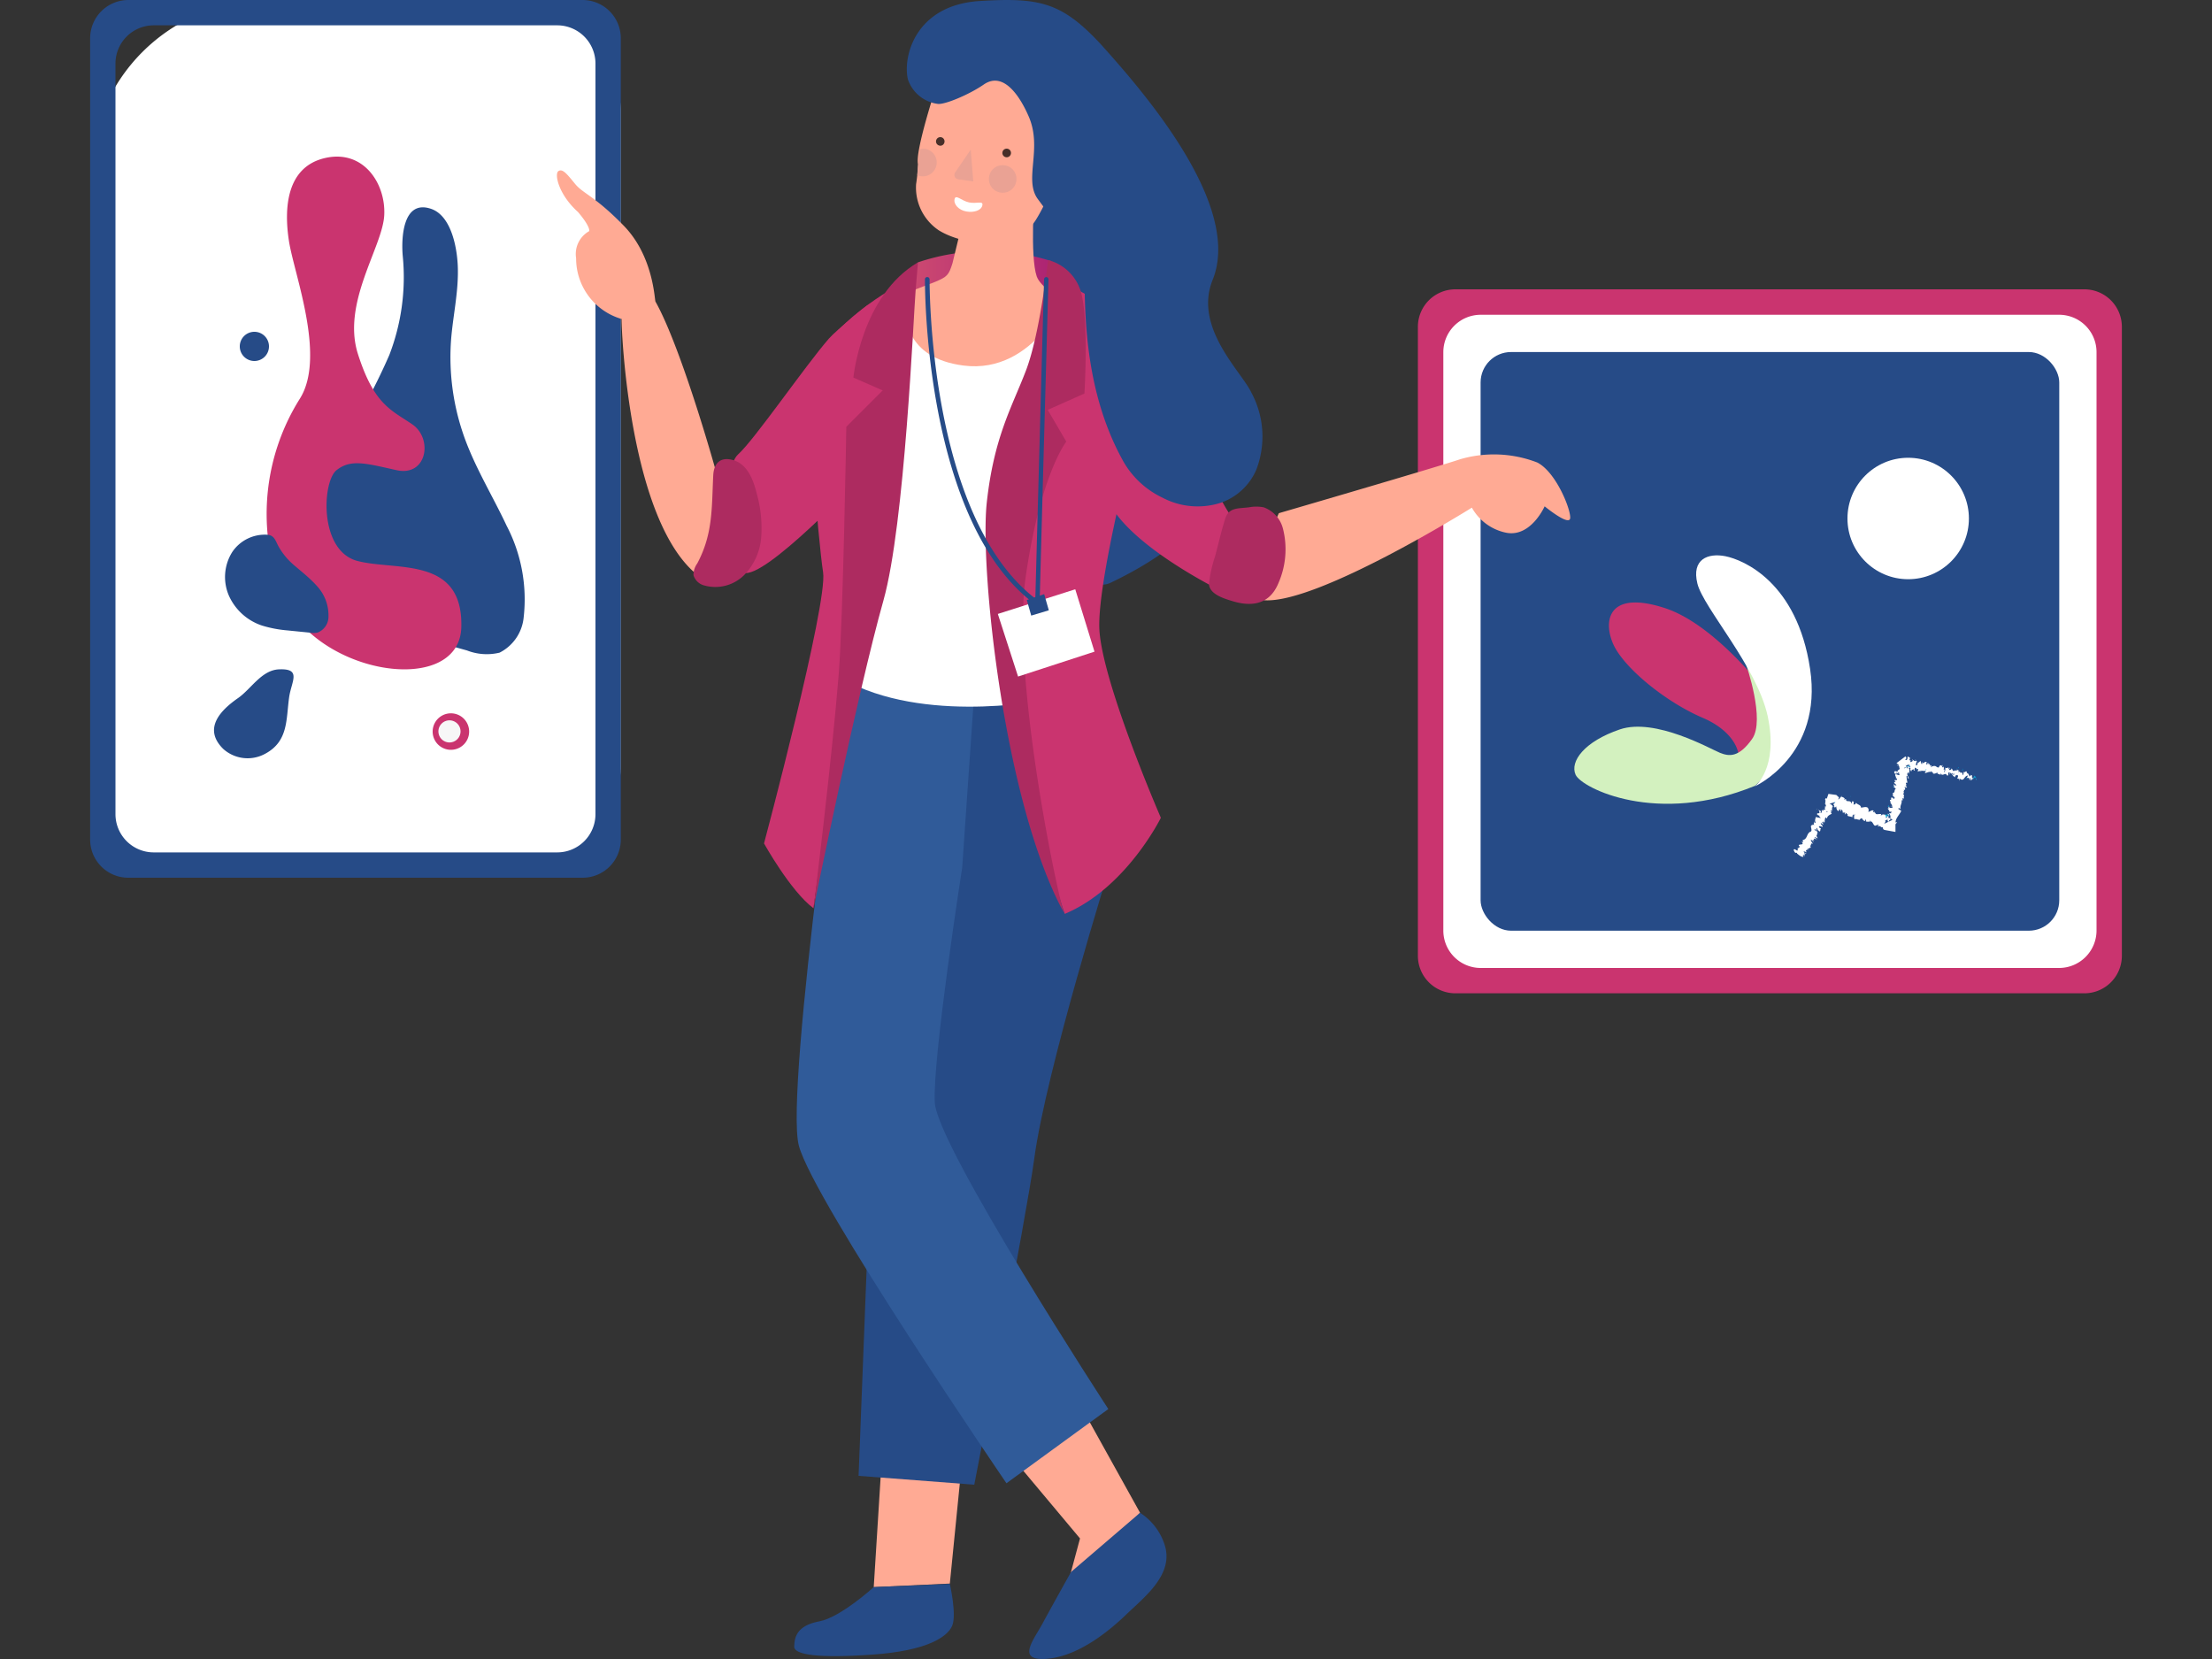 <?xml version="1.0" encoding="UTF-8"?> <svg xmlns="http://www.w3.org/2000/svg" xmlns:xlink="http://www.w3.org/1999/xlink" viewBox="0 0 200 150"><rect x="0" y="0" width="200" height="150" fill="#333333" stroke="none"/> <defs> <linearGradient id="linear-gradient" x1="178.67" y1="70.42" x2="178.75" y2="70.42" gradientUnits="userSpaceOnUse"> <stop offset="0" stop-color="#15e8ff"></stop> <stop offset="0.01" stop-color="#15e8ff"></stop> <stop offset="0.18" stop-color="#12d5f3"></stop> <stop offset="0.54" stop-color="#0ba3d5"></stop> <stop offset="1" stop-color="#005baa"></stop> </linearGradient> <linearGradient id="linear-gradient-2" x1="178.44" y1="70.29" x2="178.7" y2="70.29" xlink:href="#linear-gradient"></linearGradient> <linearGradient id="linear-gradient-3" x1="175.39" y1="69.24" x2="175.41" y2="69.24" xlink:href="#linear-gradient"></linearGradient> <linearGradient id="linear-gradient-4" x1="173.41" y1="68.74" x2="173.43" y2="68.74" xlink:href="#linear-gradient"></linearGradient> <linearGradient id="linear-gradient-5" x1="173.1" y1="68.51" x2="173.12" y2="68.51" xlink:href="#linear-gradient"></linearGradient> <linearGradient id="linear-gradient-6" x1="175.34" y1="69.2" x2="175.39" y2="69.2" xlink:href="#linear-gradient"></linearGradient> <linearGradient id="linear-gradient-7" x1="178.05" y1="70.41" x2="178.09" y2="70.41" xlink:href="#linear-gradient"></linearGradient> <linearGradient id="linear-gradient-8" x1="176.3" y1="69.24" x2="176.34" y2="69.24" xlink:href="#linear-gradient"></linearGradient> <linearGradient id="linear-gradient-9" x1="176.92" y1="69.47" x2="176.98" y2="69.47" xlink:href="#linear-gradient"></linearGradient> <linearGradient id="linear-gradient-10" x1="178.01" y1="69.82" x2="178.03" y2="69.82" xlink:href="#linear-gradient"></linearGradient> <linearGradient id="linear-gradient-11" x1="175.82" y1="69.12" x2="175.82" y2="69.12" xlink:href="#linear-gradient"></linearGradient> <linearGradient id="linear-gradient-12" x1="163.57" y1="76.36" x2="163.59" y2="76.36" xlink:href="#linear-gradient"></linearGradient> <linearGradient id="linear-gradient-13" x1="162.49" y1="76.61" x2="162.55" y2="76.61" xlink:href="#linear-gradient"></linearGradient> <linearGradient id="linear-gradient-14" x1="172.51" y1="68.2" x2="172.52" y2="68.2" xlink:href="#linear-gradient"></linearGradient> <linearGradient id="linear-gradient-15" x1="170.61" y1="73.63" x2="170.75" y2="73.63" xlink:href="#linear-gradient"></linearGradient> <linearGradient id="linear-gradient-16" x1="178.01" y1="70.4" x2="178.03" y2="70.4" xlink:href="#linear-gradient"></linearGradient> <linearGradient id="linear-gradient-17" x1="170.62" y1="73.78" x2="170.62" y2="73.78" xlink:href="#linear-gradient"></linearGradient> <linearGradient id="linear-gradient-18" x1="171.36" y1="70.1" x2="171.42" y2="70.1" xlink:href="#linear-gradient"></linearGradient> <linearGradient id="linear-gradient-19" x1="171.83" y1="69.11" x2="171.86" y2="69.11" xlink:href="#linear-gradient"></linearGradient> <linearGradient id="linear-gradient-20" x1="171.37" y1="70.72" x2="171.39" y2="70.72" xlink:href="#linear-gradient"></linearGradient> <linearGradient id="linear-gradient-21" x1="171.23" y1="71.25" x2="171.26" y2="71.25" xlink:href="#linear-gradient"></linearGradient> <linearGradient id="linear-gradient-22" x1="164.41" y1="74.84" x2="164.53" y2="74.84" xlink:href="#linear-gradient"></linearGradient> <linearGradient id="linear-gradient-23" x1="178.03" y1="70.38" x2="178.06" y2="70.38" xlink:href="#linear-gradient"></linearGradient> <linearGradient id="linear-gradient-24" x1="172.43" y1="71.08" x2="172.47" y2="71.08" xlink:href="#linear-gradient"></linearGradient> <linearGradient id="linear-gradient-25" x1="166.6" y1="73.04" x2="166.62" y2="73.04" xlink:href="#linear-gradient"></linearGradient> <linearGradient id="linear-gradient-26" x1="172.26" y1="71.42" x2="172.37" y2="71.42" xlink:href="#linear-gradient"></linearGradient> <linearGradient id="linear-gradient-27" x1="164.41" y1="74.79" x2="164.41" y2="74.79" xlink:href="#linear-gradient"></linearGradient> <linearGradient id="linear-gradient-28" x1="170.27" y1="73.77" x2="171.03" y2="73.77" xlink:href="#linear-gradient"></linearGradient> <linearGradient id="linear-gradient-29" x1="165.54" y1="72.46" x2="166.08" y2="72.46" xlink:href="#linear-gradient"></linearGradient> <linearGradient id="linear-gradient-30" x1="172.83" y1="69.06" x2="172.88" y2="69.06" xlink:href="#linear-gradient"></linearGradient> <linearGradient id="linear-gradient-31" x1="172.35" y1="69.32" x2="172.72" y2="69.32" xlink:href="#linear-gradient"></linearGradient> <linearGradient id="linear-gradient-32" x1="172.77" y1="69.1" x2="172.87" y2="69.1" xlink:href="#linear-gradient"></linearGradient> <linearGradient id="linear-gradient-33" x1="172.74" y1="69.27" x2="172.76" y2="69.27" xlink:href="#linear-gradient"></linearGradient> <linearGradient id="linear-gradient-34" x1="164.35" y1="73.28" x2="164.39" y2="73.28" xlink:href="#linear-gradient"></linearGradient> <linearGradient id="linear-gradient-35" x1="175.41" y1="69.26" x2="175.41" y2="69.26" xlink:href="#linear-gradient"></linearGradient> <linearGradient id="linear-gradient-36" x1="166.4" y1="73" x2="166.43" y2="73" xlink:href="#linear-gradient"></linearGradient> <linearGradient id="linear-gradient-37" x1="176.27" y1="69.94" x2="176.27" y2="69.94" xlink:href="#linear-gradient"></linearGradient> <linearGradient id="linear-gradient-38" x1="176.67" y1="70.06" x2="176.72" y2="70.06" xlink:href="#linear-gradient"></linearGradient> <linearGradient id="linear-gradient-39" x1="176.97" y1="70.13" x2="176.99" y2="70.13" xlink:href="#linear-gradient"></linearGradient> <linearGradient id="linear-gradient-40" x1="172.79" y1="69.37" x2="172.8" y2="69.37" xlink:href="#linear-gradient"></linearGradient> <linearGradient id="linear-gradient-41" x1="173.42" y1="69.35" x2="173.48" y2="69.35" xlink:href="#linear-gradient"></linearGradient> <linearGradient id="linear-gradient-42" x1="172.47" y1="71.03" x2="172.48" y2="71.03" xlink:href="#linear-gradient"></linearGradient> <linearGradient id="linear-gradient-43" x1="173.35" y1="69.37" x2="173.42" y2="69.37" xlink:href="#linear-gradient"></linearGradient> <linearGradient id="linear-gradient-44" x1="178.33" y1="70.49" x2="178.35" y2="70.49" xlink:href="#linear-gradient"></linearGradient> <linearGradient id="linear-gradient-45" x1="178.35" y1="70.47" x2="178.37" y2="70.47" xlink:href="#linear-gradient"></linearGradient> <linearGradient id="linear-gradient-46" x1="178.37" y1="70.45" x2="178.41" y2="70.45" xlink:href="#linear-gradient"></linearGradient> <linearGradient id="linear-gradient-47" x1="177.91" y1="70.37" x2="177.92" y2="70.37" xlink:href="#linear-gradient"></linearGradient> <linearGradient id="linear-gradient-48" x1="177.79" y1="70.38" x2="177.91" y2="70.38" xlink:href="#linear-gradient"></linearGradient> <linearGradient id="linear-gradient-49" x1="177.38" y1="69.57" x2="177.52" y2="69.57" xlink:href="#linear-gradient"></linearGradient> <linearGradient id="linear-gradient-50" x1="177.05" y1="69.41" x2="177.1" y2="69.41" xlink:href="#linear-gradient"></linearGradient> <linearGradient id="linear-gradient-51" x1="174.69" y1="68.94" x2="174.72" y2="68.94" xlink:href="#linear-gradient"></linearGradient> <linearGradient id="linear-gradient-52" x1="174.1" y1="69.61" x2="174.17" y2="69.61" xlink:href="#linear-gradient"></linearGradient> <linearGradient id="linear-gradient-53" x1="173.95" y1="68.61" x2="174.03" y2="68.61" xlink:href="#linear-gradient"></linearGradient> <linearGradient id="linear-gradient-54" x1="171.13" y1="71.13" x2="171.3" y2="71.13" xlink:href="#linear-gradient"></linearGradient> <linearGradient id="linear-gradient-55" x1="170.7" y1="72.9" x2="170.81" y2="72.9" xlink:href="#linear-gradient"></linearGradient> <linearGradient id="linear-gradient-56" x1="167.32" y1="72" x2="167.4" y2="72" xlink:href="#linear-gradient"></linearGradient> <linearGradient id="linear-gradient-57" x1="80.42" y1="26.51" x2="97.38" y2="26.51" gradientUnits="userSpaceOnUse"> <stop offset="0" stop-color="#d14f71"></stop> <stop offset="1" stop-color="#a71d73"></stop> </linearGradient> </defs> <g style="isolation: isolate"> <g id="Слой_1" data-name="Слой 1"> <g> <g> <rect x="128.51" y="26.94" width="62.07" height="62.69" rx="7" fill="#fff"></rect> <rect x="133.87" y="31.83" width="52.32" height="52.32" rx="2.75" fill="#264b87"></rect> <path d="M131.59,89.81h56.87a3.39,3.39,0,0,0,3.39-3.39V29.55a3.39,3.39,0,0,0-3.39-3.39H131.59a3.39,3.39,0,0,0-3.39,3.39V86.42A3.39,3.39,0,0,0,131.59,89.81Zm2.29-61.35h52.29a3.38,3.38,0,0,1,3.39,3.38V84.13a3.39,3.39,0,0,1-3.39,3.39H133.88a3.38,3.38,0,0,1-3.38-3.39V31.84A3.38,3.38,0,0,1,133.88,28.46Z" fill="#ca346f"></path> <circle cx="172.53" cy="46.88" r="5.49" fill="#fff"></circle> <g> <path d="M150.59,55c-5.15-1.7-5.66,1.07-4.75,3.19s4.69,5.25,8.13,6.72,4.1,4.34,2.19,5.19a4.42,4.42,0,0,0,4.91-5.75S155.79,56.74,150.59,55Z" fill="#ca346f"></path> <path d="M157.88,60.1s1.75,5,.54,6.71-2.09,1.58-2.9,1.26-5.85-3.21-9.06-2.12-4.54,2.9-4,4.1,7.36,4.64,16.22,1c0,0,3.48-3.13,3.38-6.16S157.88,60.1,157.88,60.1Z" fill="#d3f1bf"></path> <path d="M156,50.29c-1.58-.31-3.07.27-2.53,2.47s5.38,7.5,6.36,12c1,4.75-1.17,6.34-1.17,6.34s6.18-2.78,5-10.63S157.61,50.61,156,50.29Z" fill="#fff"></path> </g> <g> <path d="M178.73,70.34l-.06.16.06,0S178.77,70.32,178.73,70.34Z" fill="url(#linear-gradient)"></path> <path d="M178.55,70.22a.2.2,0,0,1,0-.11.7.7,0,0,0-.13.36c.07-.15.07-.08.14-.26,0,0,0,.06,0,.12s0,0,.09,0S178.62,70.13,178.55,70.22Z" fill="url(#linear-gradient-2)"></path> <path d="M175.39,69.23l0,0S175.4,69.23,175.39,69.23Z" fill="url(#linear-gradient-3)"></path> <path d="M173.41,68.75s0,0,0,0S173.4,68.74,173.41,68.75Z" fill="url(#linear-gradient-4)"></path> <path d="M173.1,68.5s0,0,0,0S173.11,68.49,173.1,68.5Z" fill="url(#linear-gradient-5)"></path> <path d="M175.39,69.23l0-.06S175.37,69.21,175.39,69.23Z" fill="url(#linear-gradient-6)"></path> <path d="M178.05,70.43l0,0h0Z" fill="url(#linear-gradient-7)"></path> <path d="M176.31,69.27l0-.07,0,.07Z" fill="url(#linear-gradient-8)"></path> <path d="M177,69.47s0-.06,0-.1a.59.59,0,0,0-.06.19S177,69.48,177,69.47Z" fill="url(#linear-gradient-9)"></path> <path d="M178,69.83l0,0S178,69.82,178,69.83Z" fill="url(#linear-gradient-10)"></path> <path d="M175.82,69.14v0Z" fill="url(#linear-gradient-11)"></path> <path d="M163.59,76.37h0S163.58,76.37,163.59,76.37Z" fill="url(#linear-gradient-12)"></path> <polygon points="162.49 76.58 162.55 76.64 162.55 76.63 162.49 76.58" fill="url(#linear-gradient-13)"></polygon> <path d="M172.51,68.21s0,0,0,0Z" fill="url(#linear-gradient-14)"></path> <path d="M170.62,73.77s.17-.17.13-.28C170.76,73.64,170.58,73.6,170.62,73.77Z" fill="url(#linear-gradient-15)"></path> <path d="M178,70.4h0Z" fill="url(#linear-gradient-16)"></path> <path d="M170.62,73.78h0v0Z" fill="url(#linear-gradient-17)"></path> <path d="M171.36,70.1h0Z" fill="url(#linear-gradient-18)"></path> <path d="M171.86,69.1l0,0S171.86,69.11,171.86,69.1Z" fill="url(#linear-gradient-19)"></path> <path d="M171.37,70.73h0s0,0,0,0S171.36,70.71,171.37,70.73Z" fill="url(#linear-gradient-20)"></path> <path d="M171.23,71.27h0v0Z" fill="url(#linear-gradient-21)"></path> <path d="M164.53,74.84l-.12,0C164.5,74.84,164.48,74.93,164.53,74.84Z" fill="url(#linear-gradient-22)"></path> <path d="M178.05,70.4a.11.11,0,0,0,0-.05s0,.05,0,.05Z" fill="url(#linear-gradient-23)"></path> <path d="M172.47,71l0,.08A.2.2,0,0,0,172.47,71Z" fill="url(#linear-gradient-24)"></path> <path d="M166.62,73h0Z" fill="url(#linear-gradient-25)"></path> <path d="M172.29,71.44l.08,0-.11,0Z" fill="url(#linear-gradient-26)"></path> <path d="M164.41,74.79Z" fill="url(#linear-gradient-27)"></path> <g> <path d="M170.37,73.68c.06.14,0,.23-.1.33l.76-.36a.44.44,0,0,0-.18-.12c0,.31-.06,0-.17.28-.05,0-.06,0-.06,0l-.05-.2A.18.18,0,0,1,170.37,73.68Z" fill="url(#linear-gradient-28)"></path> <path d="M166,72.66c.11,0-.19-.27,0-.27v0a.7.7,0,0,0,.13-.16l-.54.16a.5.5,0,0,1,.3.23.18.18,0,0,1,.1,0Z" fill="url(#linear-gradient-29)"></path> <path d="M178.37,70.32c-.08.1-.07-.06-.07-.11l0,0c0-.3-.18,0-.26,0l.08-.2-.12.15c0-.05,0-.17,0-.2s-.07.07-.1-.06,0,0,0,0l-.07,0s0-.15,0-.11c-.08-.15-.2.12-.21,0h0c-.16,0,0,.15-.18.31v-.39l0,.15a.09.09,0,0,1,0-.09c-.07.1,0,.07-.05.16-.05-.15-.22,0-.18-.22,0,.11.05.11,0,.17,0-.26-.1,0-.14-.1s.1,0,.05-.19c-.08.23-.12-.07-.18,0,0,.18-.14,0-.25.1s-.16-.14-.23-.22v0c-.05.18-.14.13-.21.15s0-.15.09-.19h-.07a.18.18,0,0,1-.09.1l0-.14c-.08,0-.2.13-.29,0,0,.13,0,.37-.11.44a.53.53,0,0,1,.06-.22s0,0-.06,0l.07-.11c0-.06,0,.1-.08.08s0-.08,0-.16,0,0,0,0a.24.24,0,0,1-.08-.18c0,.06,0,.13-.06.14s0-.12,0-.18-.08,0-.11.13c0,0,0-.08,0-.12s-.21,0-.19.15h0c-.17.12-.28-.14-.43-.1v0c-.09,0-.19,0-.27.09s0-.1,0-.15-.09.07-.16,0c.08-.08,0-.09.07-.06-.07,0-.07-.14-.19,0,.06-.12,0-.17-.08-.14l0,.1a.18.18,0,0,1-.12,0l.06-.16c-.13-.23-.38.29-.44-.08-.07.11.08.1,0,.23-.07,0-.11-.29-.13-.3s-.15.23-.25.14c0,.07,0,.23-.11.27s0-.27,0-.31,0,0,0,0,.07,0,0-.11l0,.06c0-.07-.13-.08-.09-.17s0,.09,0,.13-.15,0-.24-.11,0,.11,0,.1-.09.1-.19.11.06-.21-.06-.16,0-.16,0-.2-.16-.11-.21-.14l.06,0a.08.08,0,0,1-.08,0v.13s-.05,0,0-.08,0,.2-.09.29c0-.06-.12,0-.12-.09l-.51.31h0l.54-.32c.1.07,0-.17.12-.17a.05.05,0,0,1-.07,0,.05.05,0,0,1,0,0s0,0,0,0l-.06-.08-.78.59c-.08.06.19.1.16.2s-.17,0-.16,0,.15,0,.2.08,0,.1,0,.13l0,0c.08,0,.06.07.07.13s0-.06-.07,0c.14.1-.2.09-.12.2s-.16,0-.21,0-.15.06-.08.18.09,0,.19.1l0-.18.14.15s0-.12,0-.15.05.07.15.07c-.19,0,.07.16-.07.2l-.29-.09c-.16.08.09.25,0,.38l.07,0c.11.06,0,.1,0,.16a.52.52,0,0,0-.21,0c.08,0,0,.11.15.17l-.14,0c-.09.11.23.22.17.32-.1-.06-.18,0-.23-.13s0,.07,0,.09.1.14,0,.15.14.07.12.11l0,0s0,.09.16.08c-.33,0-.07.34-.36.36a1.3,1.3,0,0,1,0,.28s0,0,0,0,.26.14.13.23-.07-.09-.14-.07c-.32-.07,0,.16-.21.19v0c-.13,0,.08.19,0,.28l0,0a.5.5,0,0,1,.17.37c-.11-.06,0-.06-.18-.08s.2,0,.21.14a.6.6,0,0,1-.29,0l0-.09c-.19,0,0,.11-.07.14l-.07,0c0,.13.18.19.13.31H171c.17.13-.13,0,0,.14l-.2,0a1,1,0,0,1,.15.32c-.13-.09-.17-.22-.24-.3a.2.2,0,0,0,.06.22s-.06-.07,0-.08.19.2.16.3c-.22-.08-.24,0-.28.1l.05.2s0,0,.06,0c.11-.29.12,0,.17-.28a.44.44,0,0,1,.18.12l-.76.36c.08-.1.16-.19.1-.33a.18.18,0,0,0,.2-.1v0c0-.1.07,0,.09-.11s0-.14,0-.25c0,.11-.09.14-.13.08l0,.16c-.2.1,0-.29-.21-.2l.08-.07c-.1,0-.26-.11-.42.09,0,0,0-.12.05-.13-.15-.1-.47.09-.54-.1l.05-.07s-.11.11-.12,0,0-.06,0-.07-.14.09-.16,0l.07-.07c-.13-.16-.33.09-.49.08a.33.33,0,0,0-.06-.38l0,0c-.18-.11-.4,0-.6,0,0-.27-.33-.25-.45-.45a.23.23,0,0,1-.11.17c0-.06-.18.1-.09-.09h0c0-.2-.05-.18-.12-.22l-.11.25c0-.44-.51-.06-.46-.42-.07,0-.12,0-.19.06l.06-.13a.57.57,0,0,0-.31-.15l.07-.08c-.07,0-.26.34-.34.32l.07-.21c-.11,0-.18-.19-.29-.2l-.67-.09-.11.32a.23.23,0,0,0,0,.14s-.07-.06-.07-.09-.27.15,0,.29c-.16-.1-.1.12-.08.24l-.11-.09c.11.16.15.18.14.29s-.11,0-.06,0c-.1,0,.08.13,0,.16l-.06-.08c0,.06,0,.08.05.18s-.11.1-.22,0c.06,0,.12.14.06.16a.1.1,0,0,1-.06-.07c-.16.06,0,.26-.14.25l-.08,0c.06-.09.11-.15.12-.14s-.18,0-.29-.17c.05.11.16.32.06.36l0,0h0s0,0,0,0l-.07,0c-.1,0-.1.05-.13.08.12.08.07.11.2.14s0,0,0,0v0h0a.28.28,0,0,1,0-.09c0,.07.07.13,0,.12l.16.18a4.16,4.16,0,0,1-.46-.09c0,.15-.13.28,0,.5,0,.05-.09,0-.13,0s0,0,0-.08-.1.19,0,.31c-.12,0-.11-.14-.16,0l0,0c-.38,0,.18.61-.3.62a.08.08,0,0,1,.08,0c-.32.16-.23.62-.63.73-.09,0,0,.11,0,.21l-.14-.07.1.17c0,.18-.44,0-.33.25l.1,0c-.05,0-.06.19-.15.12s.08.07,0,.06l-.07,0,0,.2c-.11.06-.26-.2-.36-.07a.48.48,0,0,0,.15.29s.08,0,.15,0v.06c.19.15.37.32.58.3l-.06-.16.11,0,0,.08c.12,0,.05-.06,0-.12s.09,0,.12,0l-.13-.2c.08,0,.13.14.2.11s-.19-.08-.21-.18.18.09.14,0a.19.19,0,0,1,.09.09c0-.08,0-.12-.05-.21.14,0,.06-.15.25,0a.42.42,0,0,1-.09-.21c.18.21.11-.13.33,0-.16-.19,0-.24,0-.4,0,0,0,0,0,0s.11,0,.17,0c-.16-.12-.14-.22-.22-.33.2,0,.17.17.34.25-.14-.08-.07-.19-.19-.25a.49.49,0,0,1,.23.07c-.21-.15,0-.07-.11-.19.14,0,.2.11.19,0s.12.13.12.13-.13-.14-.21-.22.14,0,.24.06-.12-.22-.08-.26,0,0,.06,0c-.08-.15.11-.18,0-.35h0a1.06,1.06,0,0,1-.22-.13s-.06-.13.05-.07,0,0,0,.08l0-.07c.17.07,0,.08.13.16,0-.1-.07-.27,0-.29s0,.15.14.17l-.11,0c.27.1,0,0,.24.15.11-.08,0-.17.12-.25-.07-.07-.13-.07-.19-.14,0-.25.44.12.32-.12-.07-.09-.25-.23-.1-.24l.15.14c.08-.1-.2-.22,0-.25s0,.11,0,.11c.18,0-.06-.11,0-.16l.15.08c0-.12,0-.31.08-.45,0,0,.07.08.14.09,0-.21.23-.32.42-.41l-.09-.14s.07,0,.09,0-.08-.06-.11-.12.1,0,.13,0c0-.14,0-.34.07-.42a.5.5,0,0,0-.3-.23l.54-.16a.7.7,0,0,1-.13.16v0c-.17,0,.13.22,0,.27l0,0a.18.18,0,0,0-.1,0l0,.06c.11-.19.16.17.29-.1.06.19,0,.22.13.38s.13-.14.2-.15l-.06.15.13-.13,0,.19h.07a.15.15,0,0,1,0-.13c.11,0,.15.19.12.26l.24,0c0,.05-.07.06-.11.09.16-.11,0,.16.1.06s0-.08.06-.11.11.15.2.14l-.06.1c.13.08.31.07.46.14,0-.07,0-.24.1-.24l0,.16c.07-.08,0-.08.08-.17s0,.19-.09.23l.1,0-.07.12c.07-.09.05.2.16.05v0a3.28,3.28,0,0,0,.37.09c.06-.13.1-.08.18-.17.07.08.13.22.25.26s.07-.1.13-.17c0,.13.07.16,0,.22a.78.78,0,0,0,.39,0c0-.06,0-.09,0-.13s.05.08,0,.14h0c.27-.1.29.53.55.34h0l.21-.06c.07,0-.08.07-.05.17.25-.13.25.14.44.06,0,.24.12.24.26.27l.88.16,0-.6c0-.09,0-.17.14-.21h-.09c-.08-.07.06,0,.09-.06s-.09,0-.13,0c0-.36.32-.64.5-1,.06-.11-.43-.2-.18-.29l.15.09c-.12-.31.16-.51.06-.8,0,0,.08,0,.08.06s.06-.19,0-.22.09,0,.15,0-.11-.17,0-.17,0,0,0,0,.06-.15-.08-.16c.09-.07,0-.19.09-.24-.14-.09.12-.14-.09-.22.22.08.22-.1.14-.19s.08,0,.17,0,0-.14-.13-.16c.3-.05-.14-.31.22-.28a2.51,2.51,0,0,1-.09-.63c.22.07,0,.2.2.26,0-.19-.21-.34-.1-.5s.08.06.12.08c0-.19.11-.32,0-.5l0,0s0,0,0-.08h0v0h0a.53.53,0,0,1-.2.07s0,0,0-.07-.15,0-.21.12a.37.37,0,0,1,.05-.11l-.15.09c.07,0,.07-.12.15-.1h0l.17-.1c-.07-.06-.12-.13-.16-.14.24.12.15-.07.36,0h0a.11.11,0,0,0-.06,0s0,0,.09,0l0,0a.08.08,0,0,1,0,0l0,0,0,0a.22.22,0,0,1,.07.06l-.1,0-.2.13a.29.29,0,0,0,.15.09l0,0v0h0a.17.17,0,0,1,.19,0c-.09.21,0,.08,0,.27l.1,0,0-.1c.07,0,.16-.1.22,0l-.07.07h.14l-.06-.09c.09-.08,0-.23.12-.16s.07,0,.09.13h0c.05,0,.1-.11.14,0a1.84,1.84,0,0,1-.05.25c.07-.15.18,0,.26-.17a.48.48,0,0,0,0,.15l.05-.12c0,.05,0,.07,0,.15s0-.25.11-.12,0,0,0,0,.25,0,.35,0-.11,0-.1.19c.17,0,.38-.16.53-.08l0,0c.07-.26.09.15.19,0a.38.38,0,0,0,0,.12c.1.06.23,0,.41-.08l0,.07c0,.07.15.06.22.11s.07,0,.06-.15c.14.43.44-.13.57.23,0,0-.07,0-.05,0l.17,0c0-.12,0-.07,0-.17s.08-.11.12-.1,0,.18,0,.25,0-.07,0-.11c0,.23.06-.23.15-.07l0,.06c.05,0,.1-.09.14-.07s-.05.06-.08.17.18-.23.21-.09-.08,0-.11.06,0,.13.09.16h0l.09.09,0-.05c.15-.33.18,0,.33-.24-.15.2,0,.13-.08.28s0,.1,0,.14c.08-.11.07.11.17,0,0,0,.06,0,0,.13s0-.09,0-.15.2.25.39,0,.2-.23.34-.29a.23.23,0,0,1-.07.18c.05.08.1.08.17,0a.22.22,0,0,0,0,.14c.05,0,.06-.17.11-.09a1.54,1.54,0,0,1-.08.19c.06,0,.14-.12.2-.15s-.06.12-.09.17a.27.27,0,0,0,.23-.17l0-.06S178.39,70.3,178.37,70.32Zm-14.1,2.86-.05-.05s0,0,.05,0,0,0,0,0Zm.87.38,0,0h0Zm.06-.13s-.08-.05-.07-.07.07,0,.12,0Z" fill="#fff"></path> <path d="M172.86,69l0,0,0,0A.08.08,0,0,0,172.86,69Z" fill="url(#linear-gradient-30)"></path> <path d="M172.4,69.31a.37.37,0,0,0-.05.11c.06-.09.13-.17.21-.12s0,.07,0,.07a.53.53,0,0,0,.2-.07.29.29,0,0,1-.15-.09Z" fill="url(#linear-gradient-31)"></path> <path d="M172.8,69.07h0l.1,0A.22.22,0,0,0,172.8,69.07Z" fill="url(#linear-gradient-32)"></path> <path d="M172.75,69.28h0Z" fill="url(#linear-gradient-33)"></path> </g> <path d="M164.35,73.27v0h0l0,0Z" fill="url(#linear-gradient-34)"></path> <path d="M175.41,69.25v0h0Z" fill="url(#linear-gradient-35)"></path> <polygon points="166.41 73.02 166.43 72.99 166.4 73.01 166.41 73.02" fill="url(#linear-gradient-36)"></polygon> <path d="M176.27,69.92v0Z" fill="url(#linear-gradient-37)"></path> <path d="M176.72,70.1a.68.68,0,0,0-.05-.07Z" fill="url(#linear-gradient-38)"></path> <path d="M177,70.16a.17.17,0,0,0,0,0h0Z" fill="url(#linear-gradient-39)"></path> <path d="M172.79,69.36s0,0,0,0Z" fill="url(#linear-gradient-40)"></path> <path d="M173.42,69.38s0,0,.06-.06Z" fill="url(#linear-gradient-41)"></path> <polygon points="172.47 71.04 172.48 71.03 172.47 71.03 172.47 71.04" fill="url(#linear-gradient-42)"></polygon> <path d="M173.35,69.36a.05.05,0,0,0,.07,0S173.38,69.34,173.35,69.36Z" fill="url(#linear-gradient-43)"></path> <path d="M178.34,70.5s0,0,0,0h0Z" fill="url(#linear-gradient-44)"></path> <path d="M178.35,70.48h0S178.35,70.46,178.35,70.48Z" fill="url(#linear-gradient-45)"></path> <path d="M178.41,70.44l0,0S178.39,70.48,178.41,70.44Z" fill="url(#linear-gradient-46)"></path> <path d="M177.92,70.35v.05A.43.43,0,0,0,177.92,70.35Z" fill="url(#linear-gradient-47)"></path> <path d="M177.79,70.34s.06.12.11.1v0C177.87,70.47,177.84,70.26,177.79,70.34Z" fill="url(#linear-gradient-48)"></path> <path d="M177.38,69.61l.1.06c0-.06,0-.14,0-.14C177.41,69.34,177.52,69.65,177.38,69.61Z" fill="url(#linear-gradient-49)"></path> <path d="M177.07,69.46c.06,0,0-.08,0-.11S177,69.41,177.07,69.46Z" fill="url(#linear-gradient-50)"></path> <path d="M174.69,69l0-.13C174.67,68.88,174.71,68.92,174.69,69Z" fill="url(#linear-gradient-51)"></path> <polygon points="174.13 69.66 174.18 69.55 174.1 69.57 174.13 69.66" fill="url(#linear-gradient-52)"></polygon> <polygon points="174.01 68.61 174.03 68.6 173.95 68.63 174.01 68.61" fill="url(#linear-gradient-53)"></polygon> <path d="M171.14,71.13l.16,0S171.11,71.07,171.14,71.13Z" fill="url(#linear-gradient-54)"></path> <path d="M170.72,72.94s.1,0,.08-.08S170.66,72.89,170.72,72.94Z" fill="url(#linear-gradient-55)"></path> <polygon points="167.34 72.02 167.4 71.98 167.32 72 167.34 72.02" fill="url(#linear-gradient-56)"></polygon> </g> </g> <g> <path d="M24.21,0H46.11a10,10,0,0,1,10,10V69.34a10,10,0,0,1-10,10H18.17a10,10,0,0,1-10-10V16.06A16.06,16.06,0,0,1,24.21,0Z" fill="#fff"></path> <path d="M11.61,79.36H52.67a3.45,3.45,0,0,0,3.46-3.45V3.46A3.46,3.46,0,0,0,52.67,0H11.61A3.46,3.46,0,0,0,8.15,3.46V75.91A3.45,3.45,0,0,0,11.61,79.36ZM13.9,2.29H50.38a3.46,3.46,0,0,1,3.46,3.46V73.61a3.46,3.46,0,0,1-3.46,3.46H13.9a3.46,3.46,0,0,1-3.46-3.46V5.75A3.46,3.46,0,0,1,13.9,2.29Z" fill="#264b87"></path> <path d="M42.1,39.85a21.5,21.5,0,0,1-1.31-9.2c.17-2.06.63-4.1.61-6.17,0-1.71-.48-4.94-2.43-5.6-2.6-.88-2.7,2.78-2.55,4.32a19.57,19.57,0,0,1-1.22,8.9,55,55,0,0,1-3.89,7.35,20.56,20.56,0,0,0-2.9,7.75A8.83,8.83,0,0,0,31,54.79a13.48,13.48,0,0,0,5.4,2.4l5.82,1.62a4.92,4.92,0,0,0,2.95.2,4,4,0,0,0,2.18-3.21,14.4,14.4,0,0,0-1.54-8.26C44.62,45,43.1,42.51,42.1,39.85Z" fill="#264b87"></path> <path d="M27.83,50.57l0-.09A.19.19,0,0,0,27.83,50.57Z" fill="#cbd8ec"></path> <path d="M32.41,38.64l0-.06a.08.08,0,0,1,0,0l-.07,0Z" fill="#cbd8ec"></path> <polygon points="27.6 49.71 27.65 49.7 27.6 49.63 27.6 49.71" fill="#cbd8ec"></polygon> <polygon points="29.64 51.27 29.74 51.37 29.61 51.15 29.64 51.27" fill="#cbd8ec"></polygon> <path d="M32.32,50.72c-3.5-.92-3.19-7.18-1.89-8.21s2.67-.61,5.42,0,3.32-2.84,1.43-4.14S33.83,36.62,32.36,32s2.22-9.65,2.38-12.52-1.87-6-5.36-5.19-3.72,4.54-3.25,7.53,3.35,10.4,1,14.2a19.56,19.56,0,0,0-1.78,17.3C28,61,41.54,63.17,41.71,56.71S35.81,51.63,32.32,50.72Z" fill="#ca346f"></path> <path d="M26.47,51a6.22,6.22,0,0,1-1.29-1.6c-.27-.5-.37-1-1-1.05A3.55,3.55,0,0,0,21,49.91a4.24,4.24,0,0,0-.28,4,5,5,0,0,0,3,2.66A10.93,10.93,0,0,0,26,57L28,57.2a1.83,1.83,0,0,0,.7,0,1.54,1.54,0,0,0,1-1.47A3.9,3.9,0,0,0,28.67,53C28,52.24,27.2,51.64,26.47,51Z" fill="#264b87"></path> <path d="M25.23,60.52c-1.58.06-2.53,1.78-3.71,2.6-1.54,1.07-3.22,2.74-1.33,4.6a3.3,3.3,0,0,0,3.79.43c2.1-1.13,1.88-3.09,2.16-5.09C26.34,61.61,27.31,60.43,25.23,60.52Z" fill="#264b87"></path> <path d="M40.64,64.82A1.32,1.32,0,1,0,42,66.14,1.32,1.32,0,0,0,40.64,64.82Z" fill="#f7f7f7"></path> <path d="M40.64,64.5a1.65,1.65,0,0,0,0,3.29,1.65,1.65,0,1,0,0-3.29Zm0,2.63a1,1,0,1,1,1-1A1,1,0,0,1,40.64,67.13Z" fill="#ca346f"></path> <path d="M23,30a1.32,1.32,0,1,0,1.32,1.32A1.32,1.32,0,0,0,23,30Z" fill="#264b87"></path> </g> <g> <g> <path d="M94.8,14.34c.83.64.77,2,1.57,2.67.64.54,1.57.45,2.4.6a4,4,0,0,1,3.09,4.54,16.25,16.25,0,0,0-.78,3c0,1,.59,1.93.49,2.92-.15,1.49,20.78,14.08-1.11,24.6-6,2.91-8.78-28.25-8.6-29.64C91.93,22.41,94.8,14.34,94.8,14.34Z" fill="#264b87"></path> <path d="M83,23.72c-3.84,4.83-2.28,6.39-2.28,6.39l16.65.2L95,23.59A19.41,19.41,0,0,0,83,23.72Z" fill="url(#linear-gradient-57)"></path> <polygon points="91.45 131.7 97.65 139.1 96.29 144.16 103.08 136.78 96.87 125.6 91.45 131.7" fill="#ffaa94"></polygon> <polygon points="79 143.5 85.88 143.18 86.93 132.64 79.81 130.59 79 143.5" fill="#ffaa94"></polygon> <path d="M103.08,136.78l-6.24,5.35s-1.72,3.07-2.56,4.63-2.52,3.53.57,3.2,6.06-3.1,7-4c1.57-1.53,4.35-3.6,3.44-6.32A5.4,5.4,0,0,0,103.08,136.78Z" fill="#264b87"></path> <path d="M79,143.5s-3,2.73-4.9,3.09-2.28,1.26-2.29,2.3c0,.73,2.19,1.06,7.11.71S85.66,148,86.09,147s-.21-3.79-.21-3.79Z" fill="#264b87"></path> <path d="M76.7,58.59,86.22,76.2l-7.44,27.67-1.15,29.57,10.46.8s4.71-24.18,5.42-29.46c1.07-8,6.87-26.54,6.87-26.54L97.42,60Z" fill="#264b87"></path> <path d="M86.56,4.16c-1.23.77-1.88,3.56-1.88,3.56s-2,6.06-1.67,7.14a17.49,17.49,0,0,1-.18,1.79,4.65,4.65,0,0,0,2.06,4.18c2.32,1.42,7,1.93,8.8-1s3.85-9,3.49-11.62S89.29,2.48,86.56,4.16Z" fill="#ffaa94"></path> <path d="M93.74,25c-.63-1.8-.2-7.61-.2-7.61l-6.09.92L86.12,23.8c-.34,1.09-.49,1.22-1.53,1.67l-5.17,2s-3,6.59,5.75,8.75,14.68-7.08,14.68-7.08S94.38,26.76,93.74,25Z" fill="#ffaa94"></path> <path d="M87,78.42l1.24-18L76.7,58.59s-5.8,40-4.47,45S91,134.11,91,134.11l9.21-6.71S84.74,103.67,84.52,99.69,87,78.42,87,78.42Z" fill="#305b99"></path> <g> <path d="M81.86,27.05l.09-.56A5.24,5.24,0,0,0,81.86,27.05Z" fill="#fff"></path> <path d="M87.1,33.05c-5.3-.69-5.4-4.54-5.24-6-.71,4.43-5.41,33.73-5,34.7,7.56,3.76,18.37,1.43,18.37,1.43l6.42-32.33-5-4.58S93.66,33.9,87.1,33.05Z" fill="#fff"></path> </g> <path d="M104.25,33.36a14.67,14.67,0,0,0-7.67-7.54s-2.09,4.87-5.5,18.26,5.19,38.55,5.19,38.55c5.56-2.33,8.69-8.69,8.69-8.69S99.77,62,99.41,57.06,104,34,104.25,33.36Z" fill="#ca346f"></path> <path d="M73.55,32.82c-.83,1.52.43,16.08.87,18.92s-5.34,24.52-5.34,24.52,2.39,4.31,4.47,5.86c0-.25,8.14-56.57,8.14-56.57S76,28.34,73.55,32.82Z" fill="#ca346f"></path> <path d="M111.74,47.16c-1.52-1.21-6.17-12.87-8.9-16.54a25.91,25.91,0,0,0-2.79-2.71s-1.28,15.68.89,18.58c2.8,3.74,9.76,7.08,9.76,7.08S113.26,48.37,111.74,47.16Z" fill="#ca346f"></path> <path d="M74.94,30.62c-2.18,2.51-6.71,9.12-8.21,10.47s-1.37,9.94.49,10.68S78,43,78,43l.45-15.43S75.66,29.8,74.94,30.62Z" fill="#ca346f"></path> <path d="M109.64,25.31C112.38,18.55,103.29,8.18,99.53,4,96,.2,94-.24,88.6.09c-5.81.35-7,5-6.51,7.09a3.3,3.3,0,0,0,2.68,2.21c.58.11,2.82-.81,4.18-1.75,1.86-1.28,3.37,1.28,4.07,2.91,1.25,2.9-.47,5.69.81,7.44,3.6,4.9,3.45,3.66,4.07,5.23.51,1.29-.81,10.57,3.72,18.59A8.05,8.05,0,0,0,105.11,45a6.81,6.81,0,0,0,5.23.47,5.44,5.44,0,0,0,3.25-3,8.38,8.38,0,0,0-.46-7C112.24,33.59,107.9,29.61,109.64,25.31Z" fill="#264b87"></path> <path d="M59.26,27.26c-.09-.35-.23-4.15-2.86-6.85S52.73,17.52,52,16.63s-1.13-1.41-1.51-1.16,0,2.11,1.78,3.71c1.17,1.38,1,1.72,1,1.72a2.37,2.37,0,0,0-1.18,2.45,5.7,5.7,0,0,0,4.11,5.49c0,1.51.78,18.29,6.86,23.15,0,0,2.45-.45,2.07-7.89C65.18,44.1,61.78,31.74,59.26,27.26Z" fill="#ffaa94"></path> <path d="M139,41.82a10.87,10.87,0,0,0-7-.29c-2,.68-16.37,4.87-16.37,4.87s-3,6.27-1.33,7.87c4.82.36,18.78-8.37,18.78-8.37a4.6,4.6,0,0,0,3.12,2.27c2.22.42,3.46-2.39,3.46-2.39s2.25,1.85,2.31,1.06S140.69,42.69,139,41.82Z" fill="#ffaa94"></path> <path d="M77.16,34.14l2.65,1.16-3.29,3.29S76.24,55.86,75.83,61c-.61,7.69-2.28,21.17-2.28,21.17s4-19.64,6.33-27.89c1.93-6.87,2.71-25.68,2.91-28.07L83,23.72C77.87,26.72,77.16,34.14,77.16,34.14Z" fill="#ad2b60"></path> <g> <path d="M96.24,82.58l0,0Z" fill="#81598e"></path> <path d="M94.76,23.51s-.72,6.66-2,10-2.89,6-3.54,11.93,1.56,27.23,7,37.13c-.53-1.22-4.77-21.3-3.49-30.34,1.33-9.34,3.68-12.3,3.68-12.3l-1.68-2.87,3.32-1.48s.45-7.4-.44-9.55A4.2,4.2,0,0,0,94.76,23.51Z" fill="#ad2b60"></path> <g> <path d="M94.62,25.05a.21.21,0,0,0-.22.21c-.61,22.1-.75,27.52-.79,28.86-9.7-7.5-9.56-28.64-9.56-28.86a.21.21,0,0,0-.21-.21.2.2,0,0,0-.21.21c0,.22-.15,22.05,10.06,29.45l.4.31L94,54.53c0-.35.79-29,.8-29.26A.21.21,0,0,0,94.62,25.05Z" fill="#264b87"></path> <polygon points="90.22 55.51 92.05 61.17 98.96 58.92 97.22 53.28 90.22 55.51" fill="#fff"></polygon> <polygon points="92.84 54.25 93.24 55.66 94.83 55.18 94.41 53.72 92.84 54.25" fill="#264b87"></polygon> </g> </g> <path d="M114.26,45.87a3.55,3.55,0,0,0-1.34,0c-1,.12-1.8,0-2.13,1s-.63,2.33-.94,3.48a10.71,10.71,0,0,0-.54,2.52c.14.88,1.3,1.23,2.15,1.49,1.47.44,3.27.48,4.14-1.66a7.6,7.6,0,0,0,.4-4.9A2.77,2.77,0,0,0,114.26,45.87Z" fill="#ad2b60"></path> <path d="M66.21,41.58c-1.11-.28-1.66.33-1.72,1.37-.15,2.9,0,5.29-1.45,8A1.78,1.78,0,0,0,62.7,52a1.37,1.37,0,0,0,1,.94A3.7,3.7,0,0,0,67.28,52a5.5,5.5,0,0,0,1.55-3.48,11.47,11.47,0,0,0-.4-3.86C68.13,43.44,67.6,41.92,66.21,41.58Z" fill="#ad2b60"></path> </g> <path d="M90.66,13.68a.39.39,0,0,0,.21.51.39.39,0,1,0-.21-.51Z" opacity="0.72" style="mix-blend-mode: multiply"></path> <path d="M84.66,12.64a.38.38,0,0,0,.21.5.37.37,0,0,0,.5-.2.39.39,0,0,0-.2-.51A.39.39,0,0,0,84.66,12.64Z" opacity="0.72" style="mix-blend-mode: multiply"></path> <path d="M87.77,13.53l-1.41,2.06a.4.4,0,0,0,.28.62L88,16.4Z" fill="#eaa294"></path> <path d="M86.31,18c-.11.46.37,1,1.06,1.12s1.35-.09,1.45-.55-.52-.12-1.21-.27S86.41,17.54,86.31,18Z" fill="#fff"></path> <circle cx="90.66" cy="16.18" r="1.25" transform="translate(12.86 65.46) rotate(-42.47)" fill="#eaa294"></circle> <path d="M83.94,13.54a1.25,1.25,0,0,1-1,2.3.05.05,0,0,1,0,0,17.3,17.3,0,0,1,.27-2.35A1.24,1.24,0,0,1,83.94,13.54Z" fill="#eaa294"></path> </g> </g> </g> </g> </svg> 